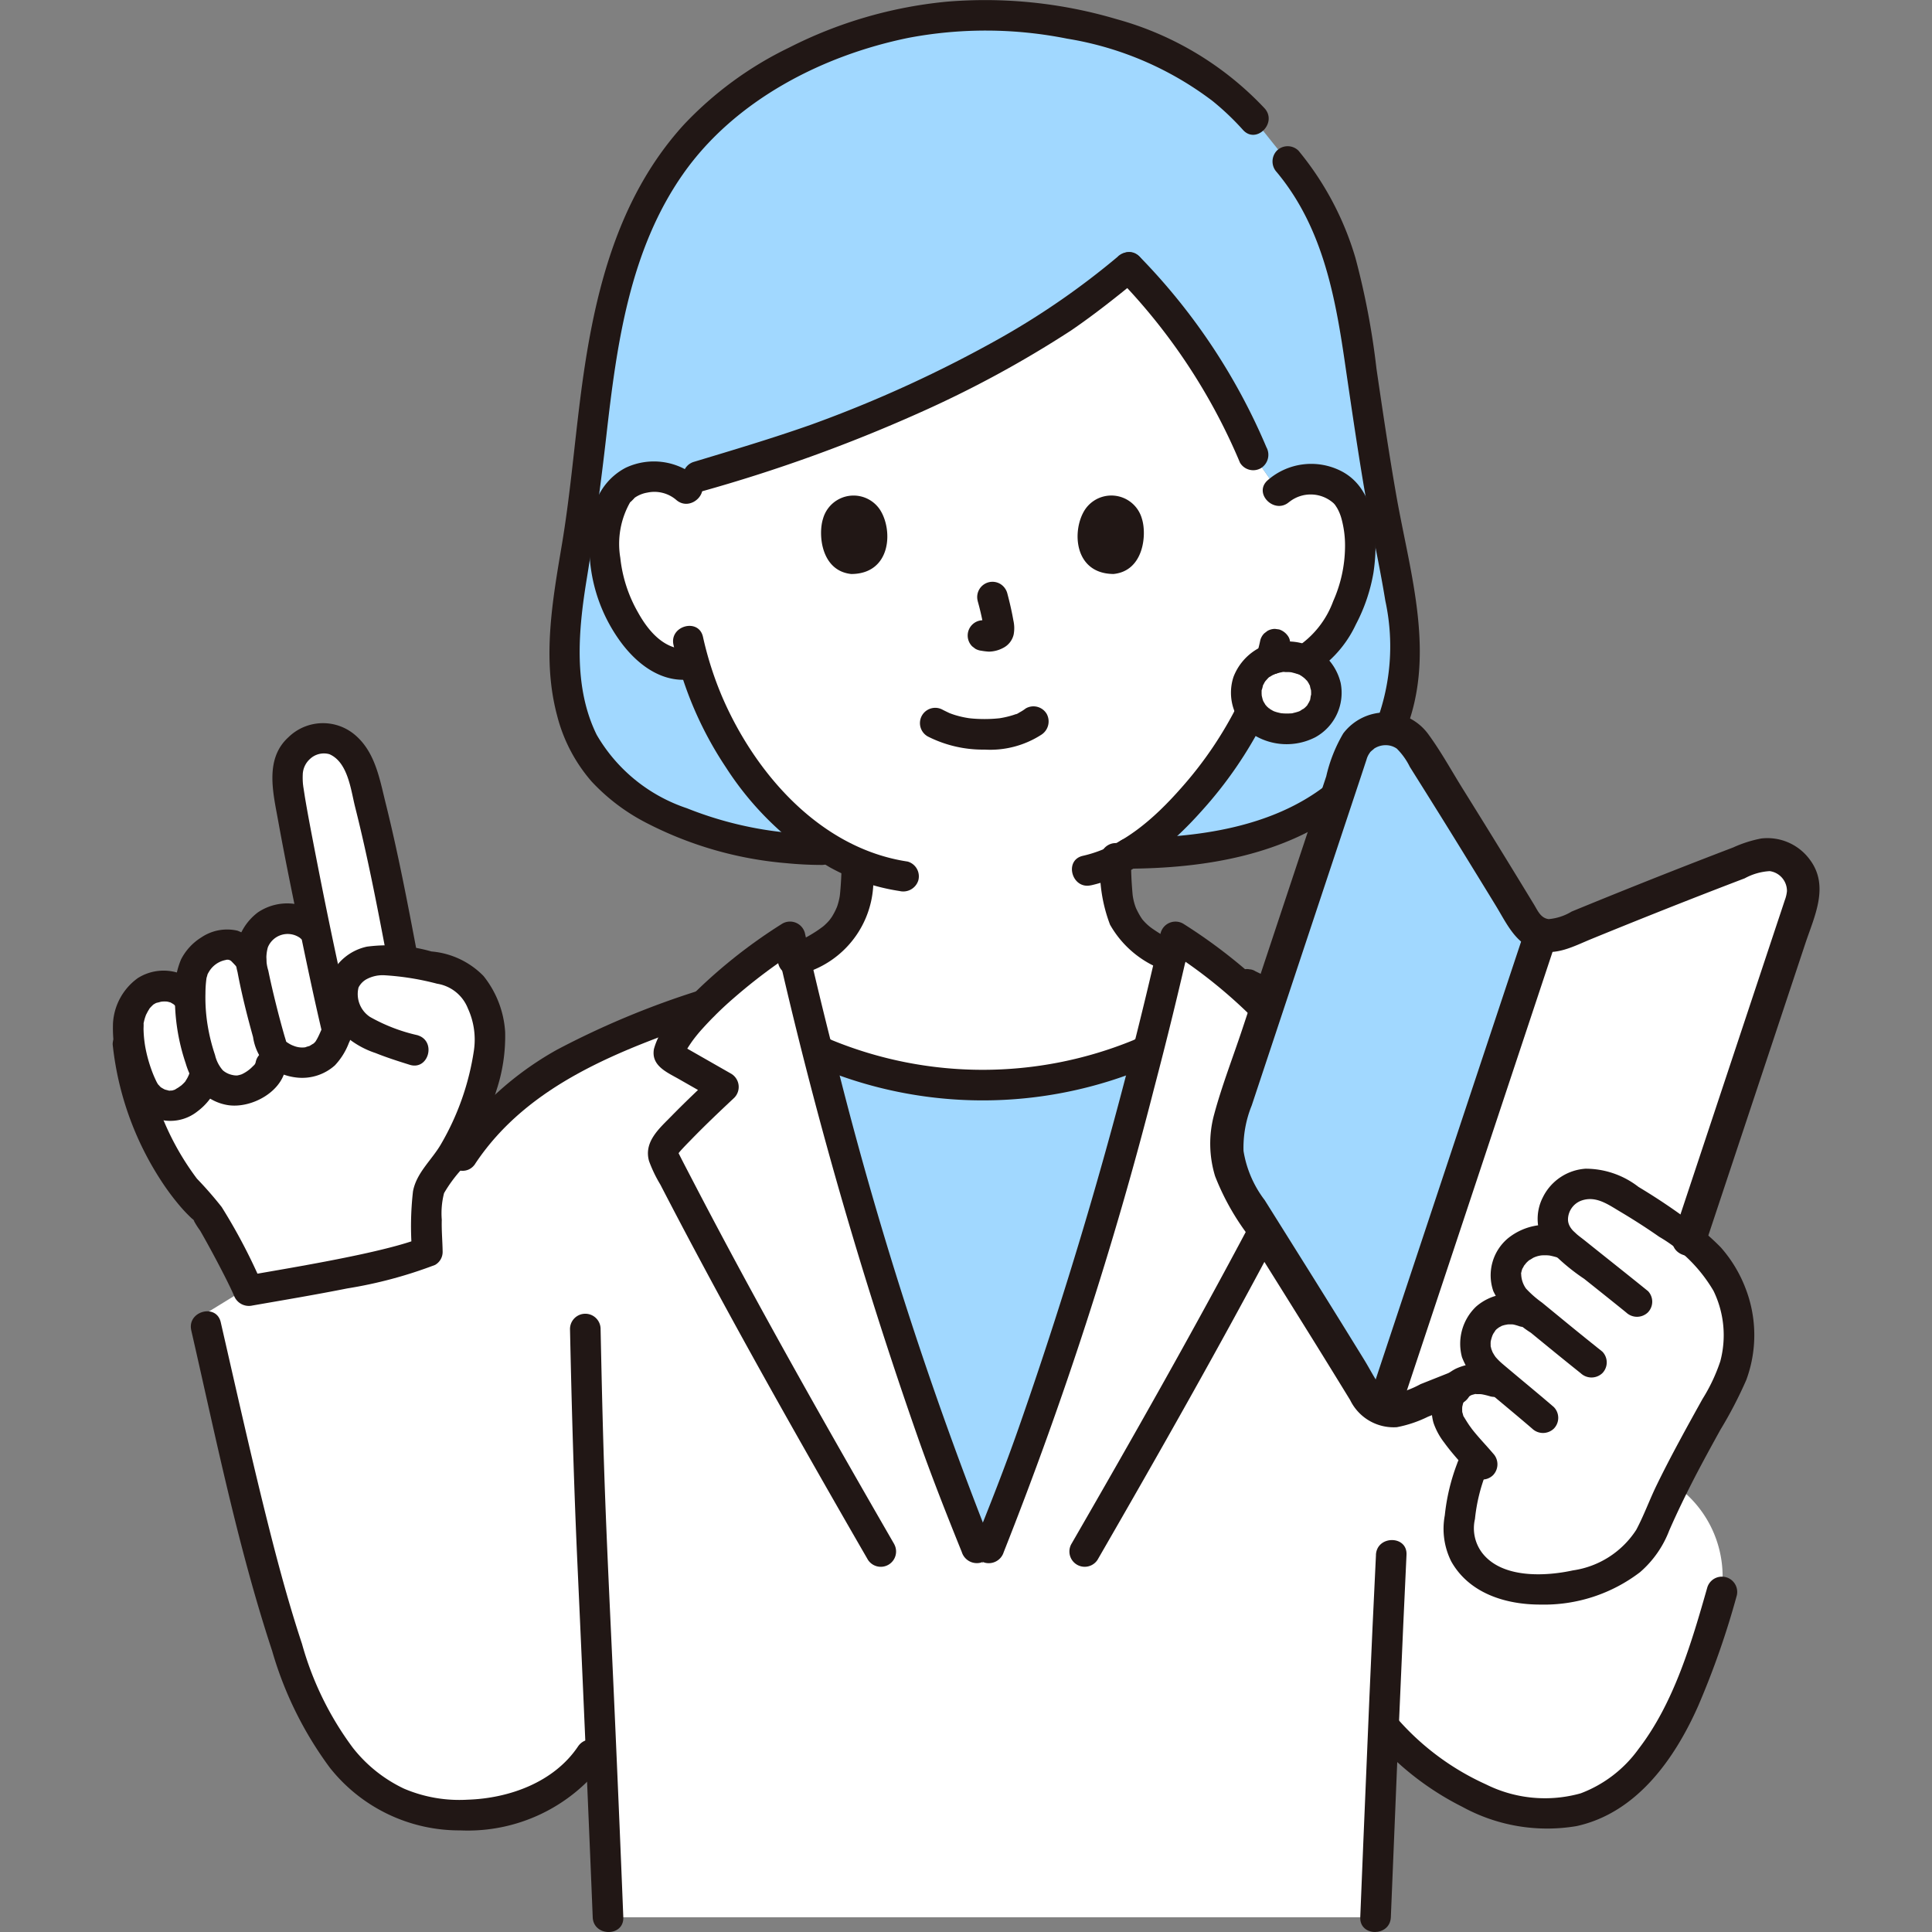 <svg xmlns="http://www.w3.org/2000/svg" xmlns:xlink="http://www.w3.org/1999/xlink" width="120" height="120" viewBox="0 0 120 120"><rect x="0" y="0" width="120" height="120" fill="#808080" stroke="none"/><defs><clipPath id="b"><rect width="120" height="120"/></clipPath></defs><g id="a" clip-path="url(#b)"><g transform="translate(6.996 0)"><g transform="translate(0.952 0.965)"><path d="M81.506,66.576a2.764,2.764,0,0,0,1.322.012,21.442,21.442,0,0,0,4.113,7.728,15.934,15.934,0,0,0,6,4.7c0,.4-.013.777-.06,1.453a5.446,5.446,0,0,1-.265,1.519,3.736,3.736,0,0,1-1.111,1.625,9.424,9.424,0,0,1-2.391,1.363c.429,1.856.886,3.738,1.368,5.63a21.842,21.842,0,0,0,10.275,2.181,21.847,21.847,0,0,0,10.28-2.183c.5-1.948.966-3.887,1.407-5.8a9.008,9.008,0,0,1-2-1.193,3.769,3.769,0,0,1-1.111-1.625,5.439,5.439,0,0,1-.261-1.519c-.054-.778-.059-1.165-.059-1.631,4.475-2.149,8.059-8.171,8.7-9.865a18.263,18.263,0,0,0,.849-2.245l.234.04a3.193,3.193,0,0,0,2.444-.686,8.543,8.543,0,0,0,2.563-4.065,7.763,7.763,0,0,0-.211-5.544,2.669,2.669,0,0,0-2.389-1.321,2.9,2.9,0,0,0-2.079.742l-1.567-2.246A38.463,38.463,0,0,0,109.825,42c-4.252,3.5-6.561,4.973-14.243,8.572A92.24,92.24,0,0,1,83.052,55l-.666.756A2.9,2.9,0,0,0,80.313,55a2.67,2.67,0,0,0-2.4,1.3,7.762,7.762,0,0,0-.255,5.542,8.537,8.537,0,0,0,2.531,4.085,3.393,3.393,0,0,0,1.316.651Z" transform="translate(-47.667 -26.353)" fill="#fff"/><path d="M180.529,103.155a2.323,2.323,0,0,0-2.489,2.216,2.282,2.282,0,0,0,2.489,2.257,2.257,2.257,0,0,0,2.489-2.257A2.321,2.321,0,0,0,180.529,103.155Z" transform="translate(-108.585 -63.326)" fill="#fff"/><path d="M108.831,187.779c-.326,1.146-.67,2.289-1.057,3.417-1.389,4.044-3.576,9.24-8.238,10.257a8.274,8.274,0,0,1-3.885-.165,16.144,16.144,0,0,1-7.637-4.9l-.211-.236c-.185,4.283-.368,8.7-.495,11.88H39.636c-.117-2.934-.287-6.938-.46-10.912l-.59.789c-2.084,3.16-6.4,4.146-9.7,3.663a9.037,9.037,0,0,1-1.386-.314c-3.009-.94-4.888-3.331-6.2-5.928-2.347-4.643-4.705-16.39-6.639-24.811l15.9-9.761a15.149,15.149,0,0,1,1.248-1.638,20.762,20.762,0,0,1,4.049-3.484c.008,0,.012-.012.02-.012,2.313-1.559,5.915-2.936,9.705-4.252a35.067,35.067,0,0,1,5.277-4.184l.085-.054c1.8,8,4.154,16.547,6.685,24.323,1.973,6.057,2.554,7.907,5.278,14.585,2.728-6.677,3.31-8.527,5.282-14.585,2.532-7.775,4.885-16.326,6.685-24.323.66.423,1.459.976,2.292,1.608a8.318,8.318,0,0,1,2.582,1.35c7.286,3.561,13.545,6.178,17.239,11.788a29.245,29.245,0,0,1,4.038,12.143c.07.074.112.117.112.117l5.361,7.508a6.94,6.94,0,0,1,2.307,6.13" transform="translate(-9.819 -89.911)" fill="#fff"/><path d="M225.689,190.321a6.49,6.49,0,0,0-.538-.492l-.057-.046a39.526,39.526,0,0,0-5.249-3.506,2.582,2.582,0,0,0-3.133.372,2.039,2.039,0,0,0,.17,3,2.716,2.716,0,0,0-3.21.674,2.218,2.218,0,0,0,.509,3.149l.748.605-.61-.229a2.18,2.18,0,0,0-2.663.838,2.294,2.294,0,0,0,.654,3.061l.721.619-.523-.163a2.211,2.211,0,0,0-2.493.45,1.981,1.981,0,0,0-.2,2.267,12.482,12.482,0,0,0,1.577,2,10.915,10.915,0,0,0-1.062,5.126,3.775,3.775,0,0,0,1.513,2.176,8.28,8.28,0,0,0,6.323.492,6.134,6.134,0,0,0,4.124-3.149,93.826,93.826,0,0,1,4.595-8.963,7.2,7.2,0,0,0-1.2-8.288Z" transform="translate(-127.635 -113.359)" fill="#fff"/><path d="M222.632,134.344c-3.971,1.5-8.027,3.118-11.988,4.754a1.851,1.851,0,0,1-1.282.05l-9.8,29.517a1.791,1.791,0,0,0,1.232-.037c1.1-.441,2.17-.865,3.223-1.282a1.93,1.93,0,0,1,1.479-.583l.76-.3a2.29,2.29,0,0,1-.641-3.048,2.18,2.18,0,0,1,2.663-.838l.61.229-.748-.605a2.218,2.218,0,0,1-.509-3.149,2.716,2.716,0,0,1,3.21-.674,2.039,2.039,0,0,1-.17-3,2.583,2.583,0,0,1,3.133-.372,39.429,39.429,0,0,1,4.771,3.136l6.971-21a2.24,2.24,0,0,0-2.915-2.8Z" transform="translate(-121.595 -82.09)" fill="#fff"/><g transform="translate(27.125)"><path d="M87.486,54.254A17.73,17.73,0,0,1,83.149,50.4a21.442,21.442,0,0,1-4.113-7.728,2.764,2.764,0,0,1-1.322-.012,3.388,3.388,0,0,1-1.316-.651,8.538,8.538,0,0,1-2.531-4.085,7.76,7.76,0,0,1,.255-5.542,2.67,2.67,0,0,1,2.4-1.3,2.9,2.9,0,0,1,2.073.758l.666-.756A92.239,92.239,0,0,0,91.79,26.656c7.682-3.6,9.991-5.072,14.243-8.572a38.461,38.461,0,0,1,7.732,11.651l1.567,2.246a2.9,2.9,0,0,1,2.079-.742A2.668,2.668,0,0,1,119.8,32.56a7.763,7.763,0,0,1,.211,5.544,8.543,8.543,0,0,1-2.563,4.065,3.27,3.27,0,0,1-.5.329,2.175,2.175,0,0,1,1.361,1.987,2.257,2.257,0,0,1-2.489,2.257,2.459,2.459,0,0,1-2.163-1.078c-1,2.062-3.941,6.627-7.605,8.815,4.519-.018,9.434-.818,12.926-3.583l.875-2.636a2.227,2.227,0,0,1,2.407-1.515c1.431-3.205.988-6.682.251-10.2-1-4.744-1.654-9.546-2.359-14.337-.589-3.981-1.607-7.567-4.249-10.708l-2.1-2.624a16.649,16.649,0,0,0-4.01-3.261A26.213,26.213,0,0,0,80.105,8.838c-7.717,7.289-6.753,18.011-8.506,27.52-.7,3.965-1.148,8.105.769,11.617,2.195,4.021,9.028,6.274,14.6,6.274l.513.006Z" transform="translate(-71 -2.439)" fill="#a1d8ff"/><path d="M193.49,126.4c-2.125-3.5-4.446-7.26-6.764-10.932a2.239,2.239,0,0,0-4.018.49l-7.439,22.405a5.843,5.843,0,0,0,.6,4.949c2.608,4.157,5.1,8.118,7.864,12.636a1.791,1.791,0,0,0,.966.766l9.8-29.517a1.84,1.84,0,0,1-1.006-.8Z" transform="translate(-133.854 -70.138)" fill="#a1d8ff"/><path d="M120.57,195.839c-2.4-5.922-3.017-7.877-4.893-13.638-1.8-5.53-3.511-11.453-5-17.289a21.843,21.843,0,0,0,10.275,2.181,21.845,21.845,0,0,0,10.28-2.183c-1.486,5.836-3.2,11.76-5,17.291-1.876,5.761-2.493,7.715-4.893,13.638h-.774Z" transform="translate(-94.988 -100.659)" fill="#a1d8ff"/></g><path d="M3.51,139.418a17.046,17.046,0,0,1-1.1-4.493l.012-1.154A2.642,2.642,0,0,1,3.9,131.432a1.973,1.973,0,0,1,2.385.715,9.65,9.65,0,0,1,.085-1.517,2.449,2.449,0,0,1,1.862-1.856c.917-.213,1.322.347,1.835.943a2.377,2.377,0,0,1,.9-2.168,2.329,2.329,0,0,1,2.807.095l.236-.025c-.8-3.827-1.6-7.9-1.682-8.92a2.377,2.377,0,0,1,1.926-2.767c1.264-.3,2.4,1.029,2.738,2.3,1.028,3.817,1.586,6.643,2.451,11.214l.07.368c.918.132,1.759.3,2.713.511A3.109,3.109,0,0,1,24.237,132a5.594,5.594,0,0,1,.477,4.141,19.233,19.233,0,0,1-2.241,5.8,8.866,8.866,0,0,1-.915,1.235c-.735.809-.554,1.816-.621,2.979-.036.634.07,1.2.066,1.654-2.157.939-8.273,1.93-11.112,2.426a44.078,44.078,0,0,0-2.7-5.037,15.361,15.361,0,0,1-3.681-5.777Z" transform="translate(-2.409 -71.024)" fill="#fff"/></g><g transform="translate(-0.002 0)"><path d="M116.586,39.886a48.1,48.1,0,0,1-7.222,5.015,78.213,78.213,0,0,1-11.835,5.427c-2.408.85-4.855,1.577-7.3,2.315a.95.95,0,0,0,.5,1.831,96.51,96.51,0,0,0,13.457-4.853,68.012,68.012,0,0,0,9.493-5.145c1.47-1.006,2.868-2.116,4.243-3.248a.956.956,0,0,0,0-1.342.97.97,0,0,0-1.342,0Z" transform="translate(-54.146 -23.95)" fill="#211715"/><path d="M157.467,41.21a36.9,36.9,0,0,1,7.584,11.459.955.955,0,0,0,1.3.34.975.975,0,0,0,.341-1.3,38.269,38.269,0,0,0-7.881-11.843c-.86-.87-2.2.472-1.342,1.342Z" transform="translate(-95.027 -23.931)" fill="#211715"/><path d="M151.864,121.094c2.724-.612,5.016-2.542,6.832-4.578a25.717,25.717,0,0,0,3.949-5.744.974.974,0,0,0-.34-1.3.958.958,0,0,0-1.3.34,23.872,23.872,0,0,1-3.564,5.26c-1.626,1.843-3.621,3.637-6.084,4.19-1.192.268-.687,2.1.5,1.831h0Z" transform="translate(-91.09 -66.106)" fill="#211715"/><path d="M179.853,99.471c-.064.314-.147.624-.233.933a.721.721,0,0,0-.017.378.7.7,0,0,0,.113.353,1.064,1.064,0,0,0,.567.436l.252.034a.943.943,0,0,0,.479-.13.994.994,0,0,0,.436-.567c.087-.309.169-.619.233-.933a.721.721,0,0,0,.017-.378.7.7,0,0,0-.113-.353,1.064,1.064,0,0,0-.567-.436l-.252-.034a.943.943,0,0,0-.479.13l-.192.148a.948.948,0,0,0-.244.419Z" transform="translate(-108.566 -59.713)" fill="#211715"/><path d="M88.054,99.485a22.55,22.55,0,0,0,3.257,7.607,19.3,19.3,0,0,0,6.474,6.217,12.972,12.972,0,0,0,4.308,1.46.98.98,0,0,0,1.167-.663.956.956,0,0,0-.663-1.167c-5.394-.808-9.442-5.417-11.513-10.214a21.248,21.248,0,0,1-1.2-3.744c-.269-1.191-2.1-.687-1.831.5h0Z" transform="translate(-53.215 -59.426)" fill="#211715"/><path d="M81.588,73.511a4.106,4.106,0,0,0-4.483-.635,3.893,3.893,0,0,0-2,2.66,10.043,10.043,0,0,0,1.517,7.9c1.018,1.492,2.608,2.827,4.534,2.575a.98.98,0,0,0,.949-.949.955.955,0,0,0-.949-.949c-1.533.2-2.6-1.031-3.277-2.257a8.635,8.635,0,0,1-1.1-3.393,5.229,5.229,0,0,1,.633-3.487c-.122.163.3-.269.25-.234a1.912,1.912,0,0,1,.8-.328,2.087,2.087,0,0,1,1.778.443c.908.813,2.255-.525,1.342-1.342h0Z" transform="translate(-45.245 -43.818)" fill="#211715"/><path d="M182.285,75.232a2.133,2.133,0,0,1,2.758.083q.06.063.115.131-.085-.113-.028-.033c.045.067.089.134.13.2a2.817,2.817,0,0,1,.265.644,6.305,6.305,0,0,1,.224,1.8,8.453,8.453,0,0,1-.734,3.334,5.8,5.8,0,0,1-2.266,2.861c-1.074.594-.113,2.231.958,1.639a7.11,7.11,0,0,0,2.714-3.049,10.81,10.81,0,0,0,1.094-3.216c.32-2.138.194-5.215-2.033-6.327a4.1,4.1,0,0,0-4.539.586c-.915.813.431,2.151,1.342,1.342h0Z" transform="translate(-109.201 -44.054)" fill="#211715"/><path d="M134.913,92.58a16.546,16.546,0,0,1,.4,1.8l-.034-.252a1.062,1.062,0,0,1,.007.248l.034-.252a.6.6,0,0,1-.028.112l.1-.227a.437.437,0,0,1-.04.072l.148-.192a.36.36,0,0,1-.06.058l.192-.148a1.162,1.162,0,0,1-.144.075l.227-.1a1.064,1.064,0,0,1-.243.07l.252-.034a.979.979,0,0,1-.228,0l.252.034c-.17-.023-.338-.055-.509-.078a.942.942,0,0,0-.671.278.949.949,0,0,0,0,1.342l.192.148a.947.947,0,0,0,.479.13l.022,0L135,95.632a4.145,4.145,0,0,0,.6.083,1.927,1.927,0,0,0,.881-.225,1.246,1.246,0,0,0,.664-.837,2.138,2.138,0,0,0-.017-.873c-.1-.574-.233-1.142-.383-1.706a.979.979,0,0,0-.436-.567.949.949,0,0,0-1.394,1.072h0Z" transform="translate(-81.179 -55.241)" fill="#211715"/><path d="M111.38,79.292c-.3.975-.106,3.219,1.767,3.41,2.475-.015,2.607-2.727,1.774-4a1.97,1.97,0,0,0-3.541.593Z" transform="translate(-67.262 -47.049)" fill="#211715"/><path d="M155.562,79.291c.3.975.106,3.219-1.767,3.409-2.475-.015-2.607-2.727-1.774-4a1.97,1.97,0,0,1,3.541.593Z" transform="translate(-91.623 -47.049)" fill="#211715"/><path d="M179.063,100.751a3.429,3.429,0,0,0-3.278,2.2,3.141,3.141,0,0,0,1.2,3.564,3.9,3.9,0,0,0,3.883.183,3.149,3.149,0,0,0,1.574-3.371,3.354,3.354,0,0,0-3.376-2.576.949.949,0,0,0,0,1.9,1.772,1.772,0,0,1,.369.022c-.261-.06.094.029.161.048s.129.042.194.062c.177.056-.036-.021-.042-.021.079-.008.271.142.339.186.028.018.156.144.057.036s.03.03.047.045a3.015,3.015,0,0,1,.21.221c-.017.014-.122-.189-.022-.023.026.043.055.084.08.127a1.282,1.282,0,0,0,.07.132c.031.065.019.035-.035-.09.015.037.029.075.041.113a1.722,1.722,0,0,0,.074.292c-.013-.006-.018-.247-.01-.071,0,.062.008.123.008.185,0,.043,0,.086,0,.129l0,.064q-.015.159.013-.066c-.042.034-.056.266-.074.325-.008.025-.056.122-.048.14-.031-.069.1-.187.013-.04a2.874,2.874,0,0,0-.146.248c-.048.111.156-.172.026-.032-.026.028-.05.058-.077.086s-.081.082-.125.121c-.154.137-.021-.017.009,0a2.277,2.277,0,0,0-.254.157l-.054.028q-.139.065.058-.02a.765.765,0,0,1-.118.044,2.755,2.755,0,0,1-.313.088.743.743,0,0,1-.2.037l.115-.017-.141.012a3.348,3.348,0,0,1-.362,0c-.047,0-.094-.008-.141-.009-.236-.009.207.044-.02,0-.108-.022-.216-.045-.322-.077-.041-.012-.081-.028-.122-.04q-.145-.056.05.025-.057-.025-.113-.053c-.091-.046-.176-.1-.263-.155-.118-.071.055-.006.047.041a1.288,1.288,0,0,0-.134-.117c-.029-.027-.056-.055-.083-.084-.045-.049-.076-.152-.041-.038s0,0-.03-.047-.063-.1-.091-.152l-.028-.053q-.065-.138.021.064a.879.879,0,0,0-.042-.113c-.033-.1-.053-.2-.078-.3-.052-.211.006.221,0,0,0-.044-.006-.087-.007-.131,0-.063,0-.127,0-.189,0-.03,0-.061.008-.091q.012-.112-.013.1a1.984,1.984,0,0,0,.094-.348c.052-.165-.013.061-.027.061a2,2,0,0,0,.114-.211c.021-.034.045-.067.066-.1.095-.153-.145.142.021-.022.027-.026.21-.249.244-.235l-.094.071c.034-.025.068-.049.1-.072q.08-.053.164-.1c.046-.025.1-.044.145-.074q.1-.044-.075.03c.042-.016.084-.032.126-.046a3.524,3.524,0,0,1,.4-.1c.091-.019.082-.057-.038.005a.86.86,0,0,1,.3-.014.949.949,0,0,0,0-1.9Z" transform="translate(-106.165 -60.906)" fill="#211715"/><path d="M158.227,128.081c4.766-.03,9.748-.851,13.595-3.853a.954.954,0,0,0,0-1.342.973.973,0,0,0-1.342,0c-3.412,2.662-8.057,3.27-12.253,3.3a.95.95,0,0,0,0,1.9Z" transform="translate(-95.099 -74.126)" fill="#211715"/><path d="M182.439,24.578c2.79,3.355,3.6,7.53,4.214,11.728.365,2.492.726,4.985,1.139,7.47s.983,4.939,1.387,7.422a13.334,13.334,0,0,1-.53,7.469.98.98,0,0,0,.341,1.3.957.957,0,0,0,1.3-.34c2.129-4.881.431-10.051-.437-15.017-.456-2.608-.844-5.228-1.227-7.848a47.413,47.413,0,0,0-1.308-6.876,18.8,18.8,0,0,0-3.535-6.649.956.956,0,0,0-1.342,0,.97.97,0,0,0,0,1.342h0Z" transform="translate(-110.127 -13.88)" fill="#211715"/><path d="M85.531,51.825A22.741,22.741,0,0,1,77.146,50.2a10.209,10.209,0,0,1-5.6-4.561c-1.462-2.969-1.138-6.5-.622-9.655.485-2.975.884-5.945,1.225-8.941.64-5.636,1.44-11.521,4.79-16.274,3.2-4.537,8.6-7.32,13.965-8.417a25.736,25.736,0,0,1,9.871.051,20.291,20.291,0,0,1,9.04,3.883,16.53,16.53,0,0,1,1.875,1.785c.819.91,2.158-.436,1.342-1.342a19.8,19.8,0,0,0-9.2-5.541A28.743,28.743,0,0,0,93.259.107a27.316,27.316,0,0,0-9.775,2.856,22.285,22.285,0,0,0-6.528,4.785c-4.3,4.724-5.667,10.946-6.441,17.1-.377,3-.632,6.016-1.134,9-.587,3.483-1.227,7.081-.3,10.569a9.981,9.981,0,0,0,2.15,4.124,12.348,12.348,0,0,0,3.283,2.508,23.109,23.109,0,0,0,8.821,2.565q1.093.107,2.192.11a.95.95,0,0,0,0-1.9h0Z" transform="translate(-41.479 0)" fill="#211715"/><path d="M127.274,112.783a7.555,7.555,0,0,0,3.554.827,5.863,5.863,0,0,0,3.512-.918.981.981,0,0,0,.341-1.3.955.955,0,0,0-1.3-.34,2.743,2.743,0,0,1-.378.243c-.05.027-.185.124-.241.117q.191-.079.089-.038l-.088.034c-.052.019-.1.037-.158.055a5.654,5.654,0,0,1-.8.191c-.288.049.19-.014-.119.015-.084.008-.167.016-.251.022-.2.014-.4.021-.605.021-.185,0-.37-.005-.554-.016q-.151-.009-.3-.024c-.022,0-.269-.034-.154-.017s-.114-.02-.135-.024q-.12-.021-.24-.047-.181-.04-.359-.091t-.338-.11c-.046-.017-.09-.035-.136-.051-.189-.068.2.1.032.013-.136-.067-.274-.131-.409-.2a.949.949,0,0,0-.958,1.639h0Z" transform="translate(-76.663 -67.051)" fill="#211715"/><path d="M198.055,257.786a17.852,17.852,0,0,0,5.351,4.112,10.967,10.967,0,0,0,7.094,1.2c3.739-.816,6.1-4.172,7.561-7.466a51.943,51.943,0,0,0,2.4-6.87.95.95,0,0,0-1.831-.5c-.98,3.433-2.061,7.165-4.272,10.042a7.829,7.829,0,0,1-3.592,2.757,8.211,8.211,0,0,1-5.888-.556,16.136,16.136,0,0,1-5.479-4.054c-.819-.91-2.158.436-1.342,1.342h0Z" transform="translate(-119.577 -149.675)" fill="#211715"/><path d="M105.687,141.233a6.016,6.016,0,0,0,4.651-6.831.949.949,0,0,0-1.9,0c-.007.554-.034,1.108-.084,1.659-.008.085-.015.171-.026.256-.008.067-.008.068,0,0l-.017.1a4.344,4.344,0,0,1-.127.5c-.021.062-.045.123-.069.184.059-.146-.02.04-.033.067a4.28,4.28,0,0,1-.213.4c-.031.051-.063.1-.1.15s-.122.16-.038.058a3.3,3.3,0,0,1-.311.329,1.727,1.727,0,0,1-.238.195q-.2.15-.417.286a8.991,8.991,0,0,1-.813.461q-.22.11-.445.211c-.162.073-.242.106-.327.141a.974.974,0,0,0-.663,1.167.958.958,0,0,0,1.167.663h0Z" transform="translate(-63.16 -80.677)" fill="#211715"/><path d="M155.138,133.371a9.6,9.6,0,0,0,.6,4.116,6.3,6.3,0,0,0,3.3,2.805.972.972,0,0,0,1.3-.34.961.961,0,0,0-.34-1.3,9.879,9.879,0,0,1-1.69-.961,3.153,3.153,0,0,1-.554-.523c-.059-.071.036.063-.049-.069-.034-.053-.069-.1-.1-.157-.082-.134-.154-.274-.223-.416-.02-.041-.058-.131-.019-.038-.034-.081-.063-.165-.09-.248a3.617,3.617,0,0,1-.114-.487c-.019-.116-.023-.182-.037-.351s-.026-.334-.037-.5c-.032-.511-.044-1.021-.044-1.533a.949.949,0,1,0-1.9,0h0Z" transform="translate(-93.786 -80.054)" fill="#211715"/><path d="M178.712,153.032q-.721-.348-1.439-.7a.709.709,0,0,0-.353-.113.721.721,0,0,0-.378.017.95.95,0,0,0-.663,1.167.94.94,0,0,0,.436.567q.72.351,1.439.7a.71.71,0,0,0,.353.113.721.721,0,0,0,.378-.017.95.95,0,0,0,.663-1.167.937.937,0,0,0-.436-.567Z" transform="translate(-106.303 -92.012)" fill="#211715"/><path d="M137.088,183.895a237.864,237.864,0,0,0,9.338-28.8q1.2-4.56,2.241-9.159l-1.394.567a30.785,30.785,0,0,1,5.439,4.368c.853.877,2.195-.465,1.342-1.342a33.024,33.024,0,0,0-5.824-4.664.956.956,0,0,0-1.394.567,279.6,279.6,0,0,1-8.83,30.778c-.847,2.42-1.787,4.806-2.749,7.182a.955.955,0,0,0,.663,1.167.972.972,0,0,0,1.167-.663h0Z" transform="translate(-81.737 -87.496)" fill="#211715"/><path d="M151.989,212.226c3.815-6.609,7.582-13.248,11.156-19.991.572-1.079-1.066-2.039-1.639-.958-3.574,6.743-7.341,13.382-11.156,19.991a.95.95,0,0,0,1.639.958Z" transform="translate(-90.81 -115.348)" fill="#211715"/><path d="M54.189,166.224c3.3-4.974,9.073-7.084,14.46-8.952,1.147-.4.654-2.232-.5-1.831a52.849,52.849,0,0,0-8.871,3.692,19.841,19.841,0,0,0-6.724,6.132c-.677,1.021.966,1.973,1.639.958h0Z" transform="translate(-31.671 -93.936)" fill="#211715"/><path d="M12.31,207.147c1.528,6.661,2.885,13.418,5.027,19.917a22.729,22.729,0,0,0,3.582,7.246,10.259,10.259,0,0,0,8.1,3.891,10.572,10.572,0,0,0,8.947-4.249c.685-1.016-.959-1.967-1.639-.958-1.494,2.218-4.271,3.218-6.853,3.3a8.764,8.764,0,0,1-3.946-.684,8.846,8.846,0,0,1-3.181-2.539,19.563,19.563,0,0,1-3.158-6.452c-.968-2.927-1.739-5.919-2.474-8.912-.9-3.678-1.727-7.375-2.574-11.067-.273-1.19-2.1-.687-1.831.5h0Z" transform="translate(-7.424 -124.512)" fill="#211715"/><path d="M99.38,183.414c-4.316-7.482-8.582-15-12.561-22.665-.275-.53-.554-1.058-.821-1.593a.252.252,0,0,1-.029-.085c0,.106-.007.053.133-.1.208-.233.428-.456.646-.679.872-.9,1.78-1.76,2.693-2.616a.957.957,0,0,0-.192-1.49l-1.641-.937-.739-.422-.41-.234-.164-.094q-.272-.182-.1-.03l.13.479c-.005.117.041-.054.068-.1.049-.077.091-.16.138-.238.091-.149.189-.294.289-.437a9.3,9.3,0,0,1,.654-.8,21.68,21.68,0,0,1,1.947-1.9,34.063,34.063,0,0,1,3.965-2.973l-1.394-.567a278.59,278.59,0,0,0,8.829,30.779c.848,2.419,1.787,4.8,2.749,7.18a.979.979,0,0,0,1.167.663.955.955,0,0,0,.663-1.167,237.626,237.626,0,0,1-9.34-28.8q-1.2-4.56-2.239-9.16a.956.956,0,0,0-1.394-.567,32.327,32.327,0,0,0-5.924,4.765,15.138,15.138,0,0,0-1.216,1.444,4.141,4.141,0,0,0-.837,1.577c-.189,1.037.8,1.444,1.54,1.865l2.3,1.312-.192-1.49c-.867.813-1.73,1.632-2.562,2.482-.754.771-1.732,1.6-1.389,2.8a8.391,8.391,0,0,0,.7,1.454q.414.8.832,1.6.764,1.46,1.542,2.914c2.174,4.067,4.417,8.1,6.692,12.107q1.9,3.349,3.826,6.682a.95.95,0,0,0,1.639-.958h0Z" transform="translate(-50.826 -87.494)" fill="#211715"/><path d="M196.93,242.81c-.293,5.941-.539,11.885-.785,17.828q-.1,2.341-.191,4.681c-.049,1.222,1.85,1.219,1.9,0q.363-9.1.773-18.2.1-2.157.2-4.313c.06-1.221-1.838-1.218-1.9,0Z" transform="translate(-118.46 -146.235)" fill="#211715"/><path d="M71.837,207.342c.105,4.913.243,9.822.468,14.731q.324,7.071.624,14.145.164,3.83.319,7.66c.049,1.217,1.947,1.224,1.9,0q-.285-7.154-.608-14.306c-.2-4.443-.426-8.886-.575-13.331-.1-2.965-.165-5.931-.228-8.9a.95.95,0,0,0-1.9,0h0Z" transform="translate(-43.427 -124.792)" fill="#211715"/><path d="M109.858,164.835a26.386,26.386,0,0,0,20.64,0,.957.957,0,0,0,.34-1.3.971.971,0,0,0-1.3-.34,24.7,24.7,0,0,1-18.724,0,.977.977,0,0,0-1.3.34.957.957,0,0,0,.34,1.3h0Z" transform="translate(-66.132 -98.59)" fill="#211715"/><path d="M207.118,145.49l-3.2,9.628-5.092,15.336-1.164,3.507c-.418,1.259,1.567,1.8,1.983.547l3.2-9.628,5.092-15.336,1.164-3.507c.418-1.259-1.567-1.8-1.983-.547Z" transform="translate(-119.461 -87.524)" fill="#211715"/><path d="M187.306,152.87l-1.859.739a6.126,6.126,0,0,1-1.741.634.778.778,0,0,1-.657-.35c-.42-.557-.745-1.216-1.111-1.811q-2.022-3.285-4.072-6.552-1.049-1.676-2.1-3.351a6.821,6.821,0,0,1-1.315-3.056,6.97,6.97,0,0,1,.51-2.824l.816-2.46q1.991-6,3.984-12l1.931-5.814c.134-.4.266-.808.4-1.211a1.237,1.237,0,0,1,.189-.4c.166-.246-.088.066.119-.138.006-.006.25-.2.125-.114a1.295,1.295,0,0,1,.784-.24,1.186,1.186,0,0,1,.662.213,4.189,4.189,0,0,1,.81,1.133q.562.895,1.123,1.791,1.065,1.7,2.12,3.413c.7,1.14,1.408,2.287,2.107,3.433.649,1.064,1.19,2.3,2.457,2.729,1.243.421,2.368-.226,3.5-.687q1.877-.768,3.76-1.519,1.925-.768,3.859-1.517.938-.363,1.877-.721a3.672,3.672,0,0,1,1.551-.446,1.243,1.243,0,0,1,1.07,1.242,2.14,2.14,0,0,1-.133.56c-.176.539-.357,1.076-.536,1.614l-2.187,6.587-4.119,12.406-.078.236c-.418,1.259,1.567,1.8,1.983.547l3.8-11.436,2.414-7.27c.555-1.671,1.5-3.543.293-5.177a3.266,3.266,0,0,0-3.035-1.336,7.68,7.68,0,0,0-1.745.558q-1.074.41-2.147.827-3.957,1.538-7.884,3.154a3.29,3.29,0,0,1-1.429.469c-.5-.066-.682-.535-.917-.92q-1.086-1.786-2.182-3.566c-.73-1.187-1.47-2.381-2.21-3.568-.715-1.146-1.379-2.364-2.18-3.452a3.291,3.291,0,0,0-5.268-.026,9.3,9.3,0,0,0-1.056,2.665l-.977,2.941q-2.12,6.383-4.239,12.767c-.585,1.762-1.272,3.522-1.753,5.315a6.9,6.9,0,0,0,.066,3.811,15.378,15.378,0,0,0,1.884,3.444q2.165,3.451,4.316,6.91,1.1,1.774,2.19,3.554a3,3,0,0,0,2.9,1.682,7.56,7.56,0,0,0,1.934-.651l1.949-.775a1.059,1.059,0,0,0,.718-1.265,1.035,1.035,0,0,0-1.265-.718h0Z" transform="translate(-104.208 -67.637)" fill="#211715"/><path d="M221.751,191.131c-1.293-1.048-2.6-2.078-3.9-3.121-.457-.368-1.076-.734-1.057-1.352a1.268,1.268,0,0,1,.8-1.127c.894-.337,1.647.2,2.389.644.843.5,1.67,1.029,2.474,1.591a9.367,9.367,0,0,1,3.377,3.363,6.3,6.3,0,0,1,.42,4.37,10.853,10.853,0,0,1-1.107,2.345c-.5.9-1,1.8-1.482,2.7-.472.876-.931,1.758-1.366,2.653-.442.91-.791,1.881-1.266,2.772a5.638,5.638,0,0,1-3.933,2.519c-1.734.377-4.366.5-5.606-1.048a2.527,2.527,0,0,1-.479-2.142,10.855,10.855,0,0,1,.726-2.947.956.956,0,0,0-.663-1.167.971.971,0,0,0-1.167.663,12.7,12.7,0,0,0-.77,3.229,4.527,4.527,0,0,0,.4,2.852c1.112,1.984,3.378,2.686,5.538,2.683a9.816,9.816,0,0,0,6.192-2.014,6.482,6.482,0,0,0,1.811-2.587c.478-1.094,1-2.169,1.546-3.23.527-1.019,1.079-2.025,1.634-3.03a26.058,26.058,0,0,0,1.606-3.091,8.036,8.036,0,0,0-.05-5.7,8.306,8.306,0,0,0-1.529-2.529,14.266,14.266,0,0,0-2.364-1.946q-1.335-.966-2.749-1.813a5.361,5.361,0,0,0-3.288-1.133,3.194,3.194,0,0,0-2.653,1.772,2.935,2.935,0,0,0,.223,3.054,12.623,12.623,0,0,0,2.345,2.017c.87.694,1.741,1.387,2.606,2.088a.977.977,0,0,0,1.342,0,.956.956,0,0,0,0-1.342h0Z" transform="translate(-126.397 -110.948)" fill="#211715"/><path d="M221.288,192.647a3.794,3.794,0,0,0-3.779.567,3,3,0,0,0-.914,3.291,6.369,6.369,0,0,0,2.326,2.577c1.029.844,2.06,1.686,3.1,2.516a.979.979,0,0,0,1.342,0,.956.956,0,0,0,0-1.342q-1.348-1.074-2.679-2.17l-1.065-.873a6.53,6.53,0,0,1-.994-.871,1.608,1.608,0,0,1-.3-.89c-.015-.183-.039.072.008-.119a2.194,2.194,0,0,1,.077-.269c-.055.144.1-.161.121-.194-.085.121.1-.106.1-.113a2.112,2.112,0,0,1,.219-.2c-.1.074.184-.1.215-.123a1.619,1.619,0,0,1,.425-.139c.116-.021.134-.025.054-.011.053-.005.106-.008.159-.009a2.546,2.546,0,0,1,.384.013,5.135,5.135,0,0,1,.695.191.949.949,0,0,0,.5-1.83h0Z" transform="translate(-130.835 -116.306)" fill="#211715"/><path d="M215.831,203.383a3.237,3.237,0,0,0-3.2.613,3.191,3.191,0,0,0-.876,3.149,5.1,5.1,0,0,0,1.9,2.363c.822.688,1.647,1.371,2.46,2.07a.973.973,0,0,0,1.342,0,.957.957,0,0,0,0-1.342c-.686-.59-1.381-1.169-2.076-1.748q-.446-.373-.891-.747c-.14-.119-.284-.236-.416-.364q-.115-.112-.22-.233l-.066-.079q.072.084-.027-.052c-.048-.084-.1-.164-.142-.252.071.142-.034-.1-.039-.119-.013-.044-.061-.274-.038-.1-.013-.091-.005-.182-.011-.273q.015-.171-.008-.025c.007-.047.016-.094.028-.14a2.277,2.277,0,0,1,.083-.282c.022-.06.023-.063,0-.01.023-.049.047-.1.072-.143s.194-.276.076-.14a2.126,2.126,0,0,1,.184-.185c-.117.106.051-.034.092-.059.011-.007.261-.132.094-.062a1.935,1.935,0,0,1,.26-.084c.04-.01.278-.045.113-.029a2.26,2.26,0,0,1,.284-.009c.064,0,.128.006.192.013q-.113-.012-.011.006a3.234,3.234,0,0,1,.336.1.949.949,0,1,0,.5-1.83h0Z" transform="translate(-127.941 -122.842)" fill="#211715"/><path d="M211.318,214.37a3.523,3.523,0,0,0-2.656.119,2.719,2.719,0,0,0-1.441,1.939,3.119,3.119,0,0,0,.06,1.417,4.251,4.251,0,0,0,.672,1.237c.514.713,1.123,1.343,1.69,2.012a.953.953,0,0,0,1.342,0,.973.973,0,0,0,0-1.342c-.442-.522-.924-1.013-1.343-1.555.1.133-.016-.025-.05-.073q-.076-.1-.148-.212c-.1-.148-.189-.3-.285-.454-.11-.174.027.136-.025-.047-.02-.071-.038-.144-.06-.215-.063-.2-.005.153-.008-.041,0-.086-.007-.171,0-.257,0-.036,0-.073.008-.109q-.027.18-.008.073c.019-.069.03-.139.051-.208.009-.034.021-.067.033-.1-.049.109-.059.131-.029.068s.077-.139.114-.2c.089-.155-.13.112.013-.01.05-.043.1-.093.146-.139.132-.13-.156.091.012-.011.055-.033.106-.069.162-.1.027-.015.055-.03.084-.043.064-.031.037-.02-.083.033a1.035,1.035,0,0,1,.181-.059c.026-.007.163-.058.191-.04-.142.018-.16.022-.051.012l.069,0c.072,0,.144,0,.216,0,.093.005.215.027.053,0a4.964,4.964,0,0,1,.59.141.958.958,0,0,0,1.167-.663.968.968,0,0,0-.663-1.167h0Z" transform="translate(-125.239 -129.473)" fill="#211715"/><path d="M34.07,127.8c-.584-3.088-1.176-6.176-1.935-9.227-.368-1.477-.639-3.126-1.835-4.192a3.071,3.071,0,0,0-4.216.087c-1.476,1.345-.944,3.441-.636,5.149.393,2.177.836,4.345,1.286,6.512.463,2.233.929,4.468,1.453,6.687.281,1.188,2.111.685,1.831-.5-.9-3.831-1.689-7.7-2.432-11.563-.156-.811-.309-1.623-.447-2.437-.047-.28-.087-.562-.133-.842-.027-.166.024.251.006.042,0-.04-.01-.079-.014-.119a4.362,4.362,0,0,1-.017-.6,1.355,1.355,0,0,1,.446-.984,1.26,1.26,0,0,1,1.209-.3c1.155.5,1.331,2.219,1.595,3.268.794,3.148,1.406,6.336,2.01,9.524a.958.958,0,0,0,1.167.663.969.969,0,0,0,.663-1.167h0Z" transform="translate(-15.171 -68.669)" fill="#211715"/><path d="M5.4,153.429a2.994,2.994,0,0,0-3.818-.524,3.71,3.71,0,0,0-1.545,2.817,8.7,8.7,0,0,0,.558,3.361,4.855,4.855,0,0,0,1,1.866,2.913,2.913,0,0,0,1.7.809,2.7,2.7,0,0,0,1.993-.576,3.8,3.8,0,0,0,1.286-1.718A.955.955,0,0,0,5.9,158.3a.973.973,0,0,0-1.167.663c.052-.125-.037.072-.055.107-.045.088-.1.17-.149.253s.014-.013.025-.026c-.026.032-.055.064-.084.095a2.826,2.826,0,0,1-.227.214c.091-.074-.109.074-.138.093-.064.042-.137.079-.2.124-.011.008-.134.07-.034.025.083-.037-.122.032-.161.043-.105.029.027,0,.044,0-.057,0-.114,0-.17.005-.163.015.068.036-.093-.005-.055-.014-.115-.032-.171-.044-.006,0-.146-.049-.054-.013s-.042-.02-.05-.025l-.118-.066a1.271,1.271,0,0,1-.114-.073c.081.059.021.02-.019-.023s-.174-.195-.092-.084a1.894,1.894,0,0,1-.171-.3,6.975,6.975,0,0,1-.279-.672,8.9,8.9,0,0,1-.379-1.4,7.341,7.341,0,0,1-.108-1.055c-.006-.139.013-.291,0-.428,0-.032-.042.2,0,.012.021-.091.04-.182.066-.272.021-.074.046-.146.072-.218.013-.037.027-.075.043-.111-.006.014-.064.136-.013.041.04-.074.075-.149.118-.221.021-.036.046-.071.066-.108.082-.147-.036.029.029-.047s.136-.146.208-.216c.008-.008.118-.089.038-.033s.07-.038.085-.045c.039-.021.077-.043.117-.061-.111.049-.011.01.046,0s.141-.038.212-.054c.031-.007.161-.018.062-.011.051,0,.1-.005.154-.005.018,0,.2.009.126,0-.088-.01.07.015.071.015.064.017.129.032.191.056-.045-.017-.11-.068.048.028a1.882,1.882,0,0,1,.174.109c-.021-.016-.062-.049.013.02a2.58,2.58,0,0,1,.192.2A.949.949,0,1,0,5.4,153.429h0Z" transform="translate(-0.013 -92.156)" fill="#211715"/><path d="M15.192,147.224a3.334,3.334,0,0,0-1.519-1.18,2.861,2.861,0,0,0-2.241.412,3.473,3.473,0,0,0-1.267,1.373,4.952,4.952,0,0,0-.378,2.1,12.675,12.675,0,0,0,.664,4.345,5.054,5.054,0,0,0,.746,1.53,3.055,3.055,0,0,0,1.848,1.069c1.487.25,3.543-.864,3.637-2.515.069-1.22-1.829-1.216-1.9,0,.012-.21.046-.12-.068.027,0-.006-.152.146-.2.191a2.312,2.312,0,0,1-.581.387q-.1.046,0,0a1.737,1.737,0,0,1-.275.072,1.08,1.08,0,0,1-.312-.031,1.31,1.31,0,0,1-.584-.286,2.175,2.175,0,0,1-.485-.95,11.54,11.54,0,0,1-.45-1.787,10.72,10.72,0,0,1-.146-2.053,7.033,7.033,0,0,1,.065-.94c.008-.038.107-.337.033-.163a1.945,1.945,0,0,1,.134-.252,1.536,1.536,0,0,1,1.02-.708.354.354,0,0,1,.381.1,6.554,6.554,0,0,1,.53.6.957.957,0,0,0,1.342,0,.969.969,0,0,0,0-1.342h0Z" transform="translate(-5.914 -88.237)" fill="#211715"/><path d="M24.712,142.7a3.264,3.264,0,0,0-3.957-.243,3.484,3.484,0,0,0-1.27,3.709c.254,1.356.594,2.706.965,4.038a3.228,3.228,0,0,0,.764,1.666,3.542,3.542,0,0,0,1.984.853,3.046,3.046,0,0,0,2.332-.758,4.219,4.219,0,0,0,.877-1.41.975.975,0,0,0-.34-1.3.958.958,0,0,0-1.3.34c-.093.191-.17.39-.266.58a2.719,2.719,0,0,1-.168.3q-.093.134-.014.019a1.737,1.737,0,0,1-.132.132c.078-.067-.195.117-.244.137a1.992,1.992,0,0,0-.252.078,1.389,1.389,0,0,1-.716-.091,1.462,1.462,0,0,1-.292-.14c-.059-.035-.117-.072-.173-.112.066.051.06.043-.019-.025q-.115-.126.007.021.084.234.014.016c-.039-.15-.089-.3-.131-.448-.189-.659-.364-1.323-.529-1.989s-.321-1.334-.458-2.006a2.534,2.534,0,0,1-.028-1.428,1.327,1.327,0,0,1,2-.593c.876.853,2.219-.488,1.342-1.342h0Z" transform="translate(-11.726 -85.791)" fill="#211715"/><path d="M18.957,154.006a10.8,10.8,0,0,1-2.974-1.142,1.7,1.7,0,0,1-.709-1.828,1.231,1.231,0,0,1,.463-.494,2.114,2.114,0,0,1,1.126-.265,16.726,16.726,0,0,1,3.293.527,2.467,2.467,0,0,1,1.91,1.536,4.64,4.64,0,0,1,.375,2.6,16.29,16.29,0,0,1-2.034,5.807c-.571,1-1.538,1.788-1.752,2.957a19.148,19.148,0,0,0-.057,3.74l.47-.819c.208-.089-.02.006-.066.023-.082.03-.163.061-.246.089-.182.064-.366.123-.551.179-.412.125-.828.236-1.245.34-1,.251-2.018.464-3.034.665-1.909.377-3.828.7-5.744,1.033l1.167.663a35.2,35.2,0,0,0-2.575-4.942,23.327,23.327,0,0,0-1.538-1.763A16.8,16.8,0,0,1,3.2,159.375a16.294,16.294,0,0,1-1.3-4.807.976.976,0,0,0-.949-.949.956.956,0,0,0-.949.949,19.17,19.17,0,0,0,3.035,8.51,15.217,15.217,0,0,0,1.153,1.544c.166.194.338.382.52.561.089.088.178.178.275.258.163.134.044.107-.009-.05a5.049,5.049,0,0,0,.456.745c.237.411.467.827.693,1.244q.419.773.819,1.557c.127.249.251.5.372.751.045.095.091.19.134.286.023.05.172.4.071.153a.988.988,0,0,0,1.167.663c1.962-.342,3.927-.671,5.88-1.06a27.46,27.46,0,0,0,5.459-1.461.926.926,0,0,0,.47-.819c-.009-.665-.073-1.316-.053-1.982a5.013,5.013,0,0,1,.141-1.657,8.675,8.675,0,0,1,1.05-1.438,12.01,12.01,0,0,0,.758-1.31,21.783,21.783,0,0,0,1.431-3.592,10.716,10.716,0,0,0,.556-3.664,6.17,6.17,0,0,0-1.347-3.486A5.122,5.122,0,0,0,19.8,148.8a9.9,9.9,0,0,0-4-.3,3.223,3.223,0,0,0-2.316,1.935,3.516,3.516,0,0,0,1.014,3.652,5.487,5.487,0,0,0,1.833,1.023c.694.279,1.409.507,2.123.73,1.169.364,1.669-1.468.5-1.831h0Z" transform="translate(0.002 -89.703)" fill="#211715"/></g></g></g></svg>